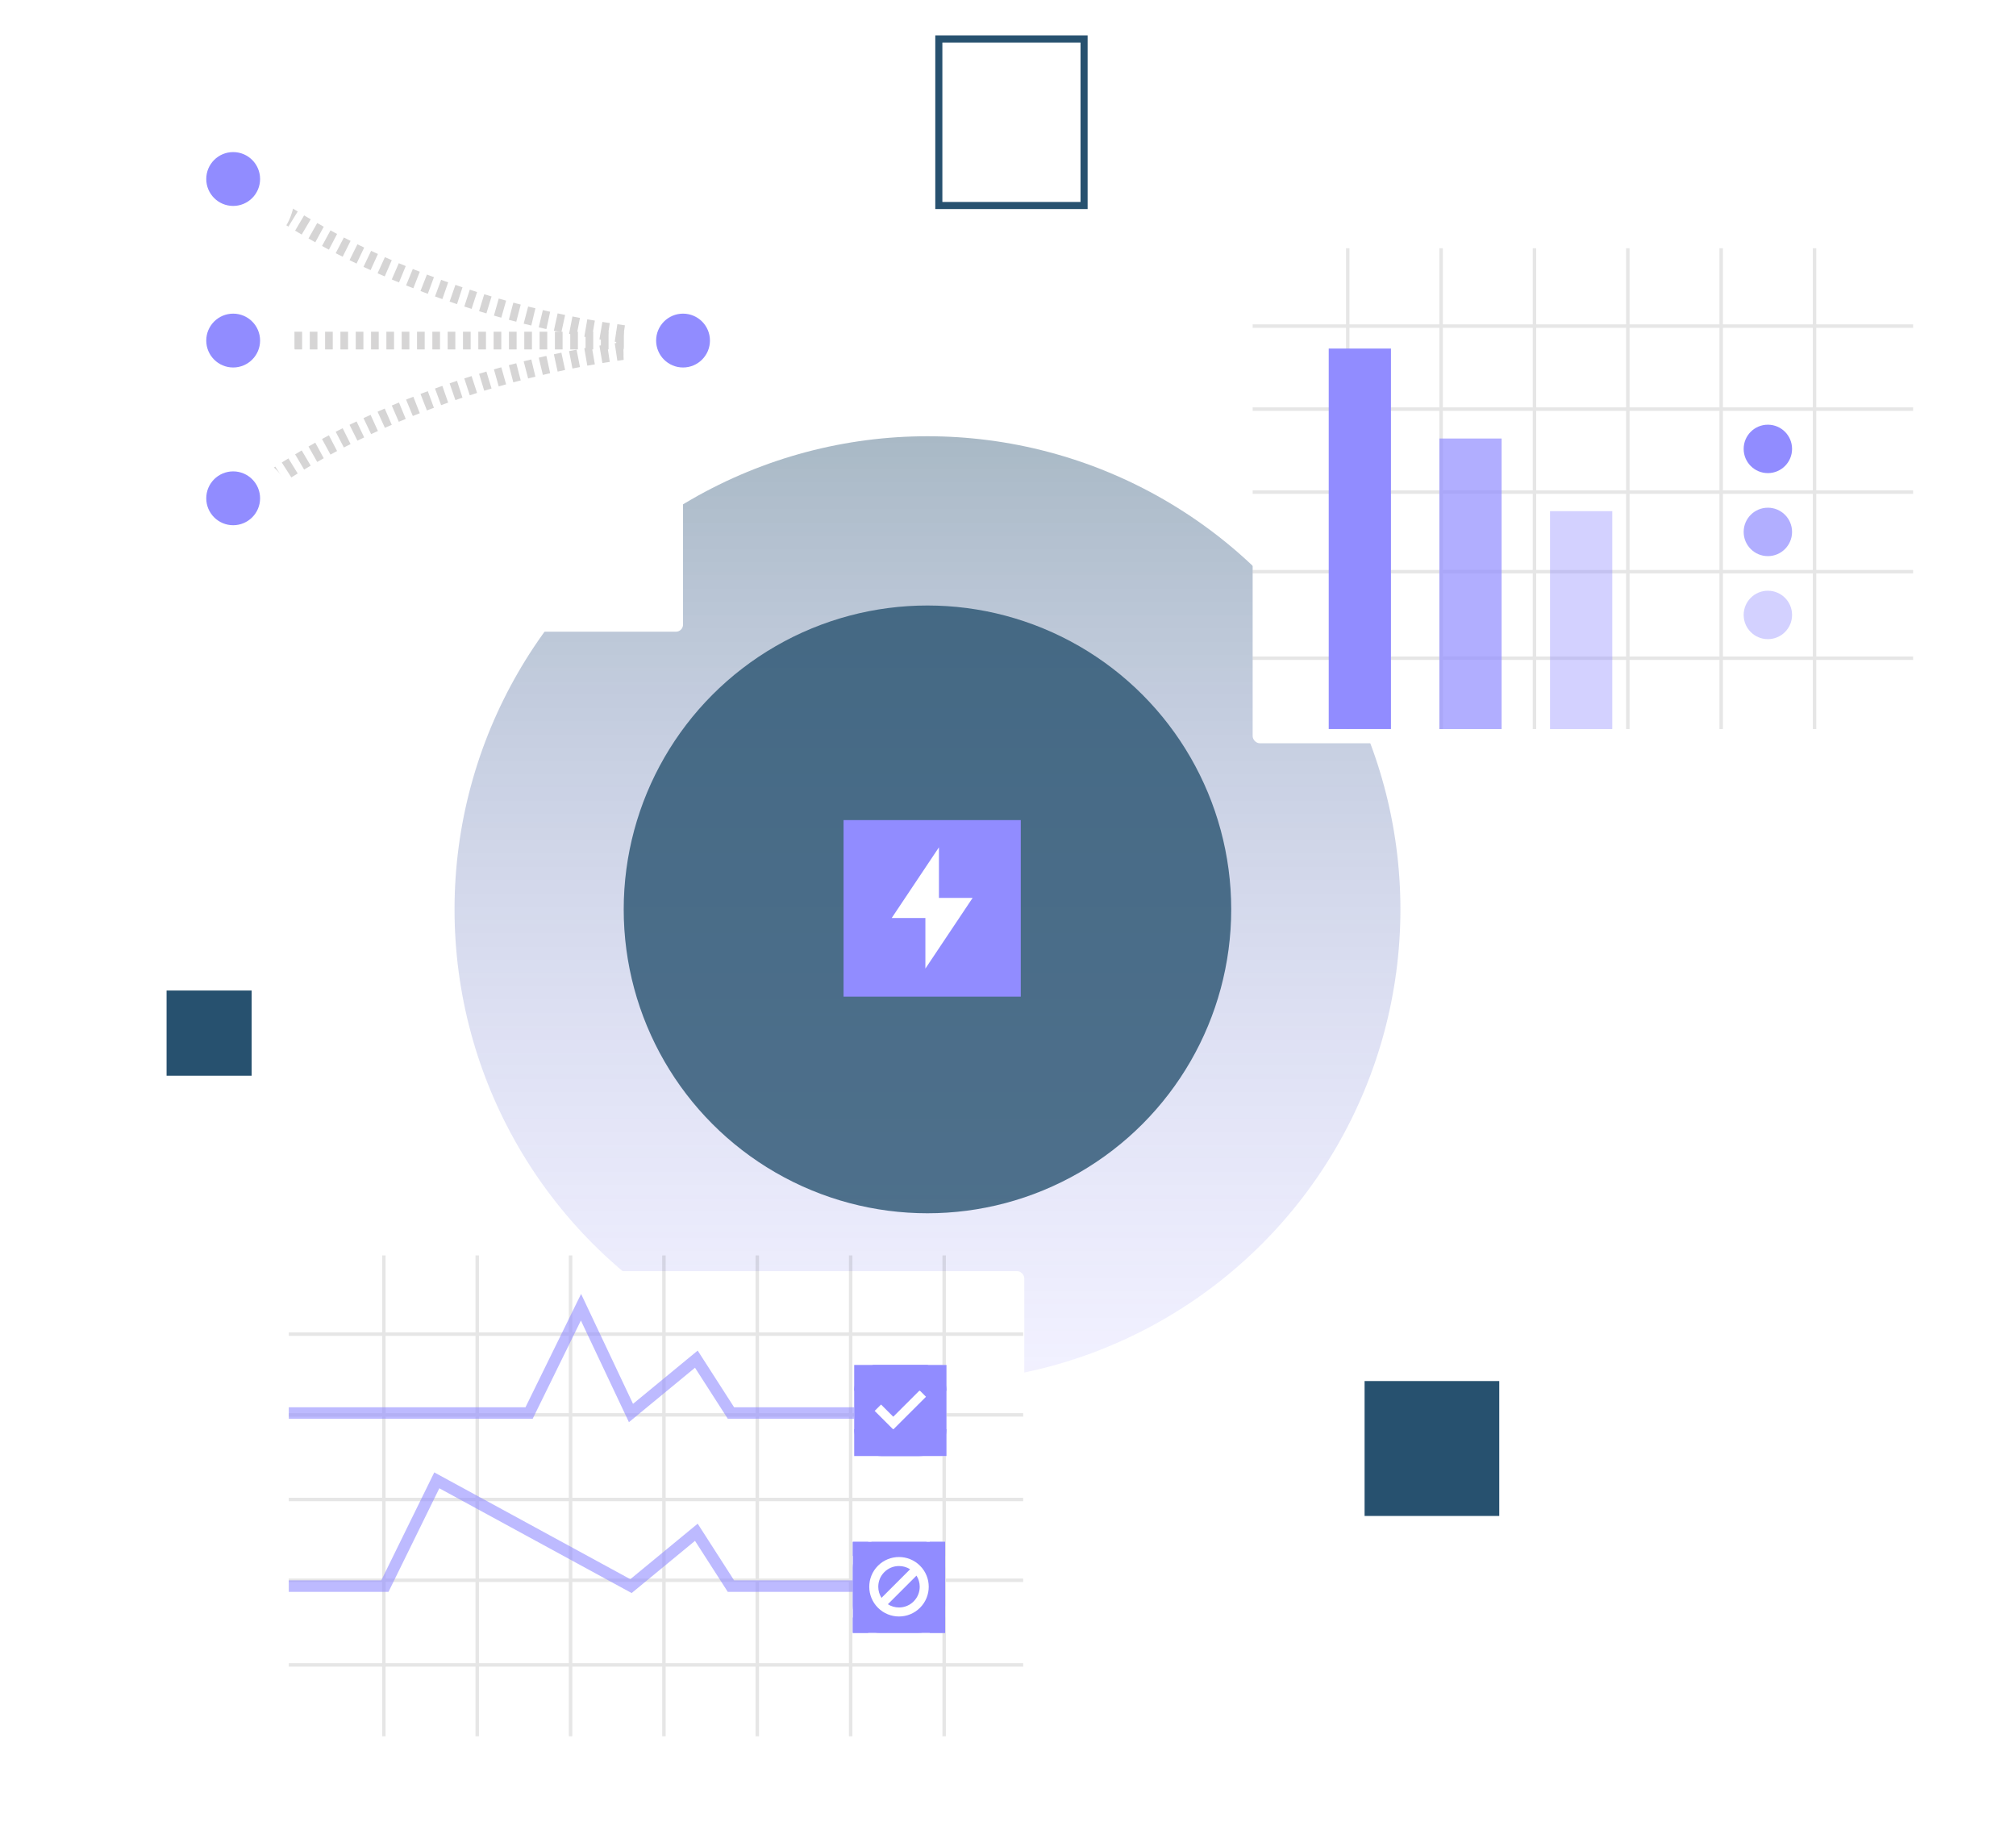 <?xml version="1.0" encoding="UTF-8"?> <svg xmlns="http://www.w3.org/2000/svg" width="250" height="229" viewBox="0 0 250 229" fill="none"><ellipse opacity="0.4" cx="115.014" cy="112.751" rx="58.648" ry="58.663" fill="url(#paint0_linear_1212_2816)"></ellipse><rect x="185.921" y="171.229" width="16.727" height="16.702" transform="rotate(90 185.921 171.229)" fill="#27516F"></rect><rect x="31.206" y="133.373" width="10.549" height="10.564" transform="rotate(-180 31.206 133.373)" fill="#27516F"></rect><ellipse opacity="0.8" cx="115.013" cy="112.75" rx="37.668" ry="37.677" fill="#27516F"></ellipse><g filter="url(#filter0_d_1212_2816)"><rect x="155.339" y="30.779" width="81.899" height="59.617" rx="0.879" fill="white"></rect></g><g opacity="0.1"><line x1="237.238" y1="70.878" x2="155.339" y2="70.878" stroke="black" stroke-width="0.429"></line><line x1="167.131" y1="30.779" x2="167.131" y2="90.395" stroke="black" stroke-width="0.429"></line><line x1="237.238" y1="81.605" x2="155.339" y2="81.605" stroke="black" stroke-width="0.429"></line><line x1="237.238" y1="61.015" x2="155.339" y2="61.015" stroke="black" stroke-width="0.429"></line><line x1="237.238" y1="50.724" x2="155.339" y2="50.724" stroke="black" stroke-width="0.429"></line><line x1="237.238" y1="40.429" x2="155.339" y2="40.429" stroke="black" stroke-width="0.429"></line><line x1="190.286" y1="30.779" x2="190.286" y2="90.395" stroke="black" stroke-width="0.429"></line><line x1="213.44" y1="30.779" x2="213.44" y2="90.395" stroke="black" stroke-width="0.429"></line><line x1="225.018" y1="30.779" x2="225.018" y2="90.395" stroke="black" stroke-width="0.429"></line><line x1="178.708" y1="30.779" x2="178.708" y2="90.395" stroke="black" stroke-width="0.429"></line><line x1="201.863" y1="30.779" x2="201.863" y2="90.395" stroke="black" stroke-width="0.429"></line></g><rect x="164.772" y="43.215" width="7.718" height="47.178" fill="#918CFF"></rect><rect opacity="0.7" x="178.494" y="54.369" width="7.718" height="36.027" fill="#918CFF"></rect><rect opacity="0.4" x="192.215" y="63.377" width="7.718" height="27.02" fill="#918CFF"></rect><ellipse cx="219.229" cy="55.657" rx="3.001" ry="3.002" fill="#918CFF"></ellipse><ellipse opacity="0.7" cx="219.229" cy="65.95" rx="3.001" ry="3.002" fill="#918CFF"></ellipse><ellipse opacity="0.4" cx="219.229" cy="76.243" rx="3.001" ry="3.002" fill="#918CFF"></ellipse><g filter="url(#filter1_d_1212_2816)"><rect x="13.181" y="8.363" width="71.521" height="68.201" rx="0.879" fill="white"></rect></g><path d="M28.915 42.225H83.51" stroke="#D6D5D5" stroke-width="2.197" stroke-dasharray="0.95 0.95"></path><path d="M29.392 22.195C36.147 28.077 56.761 40.319 85.178 42.226" stroke="#D6D5D5" stroke-width="2.197" stroke-dasharray="0.95 0.95"></path><path d="M29.392 62.732C36.147 56.85 56.761 44.609 85.178 42.701" stroke="#D6D5D5" stroke-width="2.197" stroke-dasharray="0.95 0.95"></path><g filter="url(#filter2_d_1212_2816)"><ellipse cx="28.916" cy="22.193" rx="7.629" ry="7.631" fill="white"></ellipse></g><g filter="url(#filter3_d_1212_2816)"><ellipse cx="28.916" cy="41.986" rx="7.629" ry="7.392" fill="white"></ellipse></g><g filter="url(#filter4_d_1212_2816)"><circle cx="84.791" cy="42.175" r="7.468" fill="white"></circle></g><ellipse cx="84.702" cy="42.225" rx="3.338" ry="3.338" fill="#918CFF"></ellipse><g filter="url(#filter5_d_1212_2816)"><ellipse cx="28.916" cy="61.779" rx="7.629" ry="7.631" fill="white"></ellipse></g><ellipse cx="28.915" cy="22.194" rx="3.338" ry="3.338" fill="#918CFF"></ellipse><ellipse cx="28.915" cy="42.225" rx="3.338" ry="3.338" fill="#918CFF"></ellipse><ellipse cx="28.915" cy="61.782" rx="3.338" ry="3.338" fill="#918CFF"></ellipse><g filter="url(#filter6_d_1212_2816)"><rect x="35.6" y="155.85" width="91.423" height="59.424" rx="0.879" fill="white"></rect></g><g opacity="0.1"><line x1="47.602" y1="155.656" x2="47.602" y2="215.272" stroke="black" stroke-width="0.429"></line><line x1="126.881" y1="206.426" x2="35.81" y2="206.426" stroke="black" stroke-width="0.429"></line><line x1="126.881" y1="195.931" x2="35.81" y2="195.931" stroke="black" stroke-width="0.429"></line><line x1="126.881" y1="185.915" x2="35.81" y2="185.915" stroke="black" stroke-width="0.429"></line><line x1="126.881" y1="175.423" x2="35.81" y2="175.423" stroke="black" stroke-width="0.429"></line><line x1="126.881" y1="165.408" x2="35.81" y2="165.408" stroke="black" stroke-width="0.429"></line><line x1="70.756" y1="155.656" x2="70.756" y2="215.272" stroke="black" stroke-width="0.429"></line><line x1="93.911" y1="155.656" x2="93.911" y2="215.272" stroke="black" stroke-width="0.429"></line><line x1="105.488" y1="155.656" x2="105.488" y2="215.272" stroke="black" stroke-width="0.429"></line><line x1="117.083" y1="155.656" x2="117.083" y2="215.272" stroke="black" stroke-width="0.429"></line><line x1="59.18" y1="155.656" x2="59.18" y2="215.272" stroke="black" stroke-width="0.429"></line><line x1="82.334" y1="155.656" x2="82.334" y2="215.272" stroke="black" stroke-width="0.429"></line></g><path opacity="0.6" d="M35.81 196.655H47.73L54.167 183.539L78.246 196.655L86.352 189.978L90.643 196.655H109.954" stroke="#918CFF" stroke-width="1.43"></path><g clip-path="url(#clip0_1212_2816)"><rect x="105.761" y="191.014" width="11.443" height="11.438" fill="white"></rect><path d="M113.652 195.354C113.913 195.762 114.053 196.237 114.053 196.733C114.053 197.419 113.785 198.064 113.3 198.549C112.815 199.035 112.169 199.302 111.482 199.302C110.986 199.302 110.511 199.162 110.103 198.901L113.652 195.354ZM117.204 199.101C117.204 200.951 115.703 202.452 113.852 202.452H109.113C107.262 202.452 105.761 200.951 105.761 199.101V194.365C105.761 192.514 107.262 191.014 109.113 191.014H113.852C115.703 191.014 117.204 192.514 117.204 194.365V199.101ZM114.09 194.126C113.37 193.406 112.426 193.047 111.482 193.047C110.539 193.047 109.595 193.406 108.875 194.126C107.435 195.566 107.435 197.9 108.875 199.339C109.595 200.059 110.539 200.419 111.482 200.419C112.426 200.419 113.37 200.059 114.09 199.339C115.53 197.9 115.53 195.566 114.09 194.126ZM111.482 194.164C110.796 194.164 110.15 194.431 109.665 194.916C109.179 195.401 108.912 196.046 108.912 196.733C108.912 197.229 109.052 197.703 109.313 198.111L112.862 194.564C112.454 194.303 111.979 194.164 111.482 194.164Z" fill="#918CFF"></path><rect x="105.761" y="191.014" width="11.443" height="1.906" fill="#918CFF"></rect><rect x="105.761" y="200.545" width="11.443" height="1.906" fill="#918CFF"></rect><rect x="117.204" y="191.014" width="11.438" height="1.907" transform="rotate(90 117.204 191.014)" fill="#918CFF"></rect><rect x="107.668" y="191.014" width="11.438" height="1.907" transform="rotate(90 107.668 191.014)" fill="#918CFF"></rect></g><path opacity="0.6" d="M35.81 175.192H65.611L72.048 162.076L78.246 175.192L86.352 168.515L90.643 175.192H110.908" stroke="#918CFF" stroke-width="1.43"></path><g clip-path="url(#clip1_1212_2816)"><rect x="105.927" y="169.092" width="11.443" height="11.438" fill="white"></rect><rect x="105.927" y="169.092" width="11.443" height="3.336" fill="#918CFF"></rect><path d="M114.018 169.092H109.28C107.428 169.092 105.927 170.592 105.927 172.443V177.179C105.927 179.029 107.428 180.53 109.28 180.53H114.018C115.87 180.53 117.371 179.029 117.371 177.179V172.443C117.371 170.592 115.87 169.092 114.018 169.092ZM110.772 177.234L108.467 174.93L109.258 174.14L110.772 175.654L114.041 172.387L114.831 173.177L110.772 177.234Z" fill="#918CFF"></path><rect x="105.927" y="177.193" width="11.443" height="3.336" fill="#918CFF"></rect></g><g clip-path="url(#clip2_1212_2816)"><rect x="106.642" y="103.613" width="17.5" height="17.513" fill="white"></rect><path d="M120.145 101.576H104.607C104.607 106.871 104.607 104.461 104.607 108.019V123.569C108.27 123.569 107.49 123.569 111.046 123.569H126.584C126.584 118.682 126.584 120.684 126.584 117.126V101.576C122.311 101.576 123.701 101.576 120.145 101.576ZM114.755 120.09V113.82H110.578L116.436 105.055V111.325H120.613L114.755 120.09Z" fill="#918CFF"></path></g><rect x="116.422" y="25.479" width="20.648" height="18.012" transform="rotate(-90 116.422 25.479)" stroke="#27516F" stroke-width="0.879"></rect><defs><filter id="filter0_d_1212_2816" x="142.159" y="19.357" width="108.259" height="85.977" filterUnits="userSpaceOnUse" color-interpolation-filters="sRGB"><feFlood flood-opacity="0" result="BackgroundImageFix"></feFlood><feColorMatrix in="SourceAlpha" type="matrix" values="0 0 0 0 0 0 0 0 0 0 0 0 0 0 0 0 0 0 127 0" result="hardAlpha"></feColorMatrix><feOffset dy="1.757"></feOffset><feGaussianBlur stdDeviation="6.59"></feGaussianBlur><feComposite in2="hardAlpha" operator="out"></feComposite><feColorMatrix type="matrix" values="0 0 0 0 0 0 0 0 0 0 0 0 0 0 0 0 0 0 0.15 0"></feColorMatrix><feBlend mode="normal" in2="BackgroundImageFix" result="effect1_dropShadow_1212_2816"></feBlend><feBlend mode="normal" in="SourceGraphic" in2="effect1_dropShadow_1212_2816" result="shape"></feBlend></filter><filter id="filter1_d_1212_2816" x="0.001" y="-3.059" width="97.881" height="94.561" filterUnits="userSpaceOnUse" color-interpolation-filters="sRGB"><feFlood flood-opacity="0" result="BackgroundImageFix"></feFlood><feColorMatrix in="SourceAlpha" type="matrix" values="0 0 0 0 0 0 0 0 0 0 0 0 0 0 0 0 0 0 127 0" result="hardAlpha"></feColorMatrix><feOffset dy="1.757"></feOffset><feGaussianBlur stdDeviation="6.59"></feGaussianBlur><feComposite in2="hardAlpha" operator="out"></feComposite><feColorMatrix type="matrix" values="0 0 0 0 0 0 0 0 0 0 0 0 0 0 0 0 0 0 0.15 0"></feColorMatrix><feBlend mode="normal" in2="BackgroundImageFix" result="effect1_dropShadow_1212_2816"></feBlend><feBlend mode="normal" in="SourceGraphic" in2="effect1_dropShadow_1212_2816" result="shape"></feBlend></filter><filter id="filter2_d_1212_2816" x="11.755" y="6.937" width="34.321" height="34.325" filterUnits="userSpaceOnUse" color-interpolation-filters="sRGB"><feFlood flood-opacity="0" result="BackgroundImageFix"></feFlood><feColorMatrix in="SourceAlpha" type="matrix" values="0 0 0 0 0 0 0 0 0 0 0 0 0 0 0 0 0 0 127 0" result="hardAlpha"></feColorMatrix><feOffset dy="1.906"></feOffset><feGaussianBlur stdDeviation="4.766"></feGaussianBlur><feComposite in2="hardAlpha" operator="out"></feComposite><feColorMatrix type="matrix" values="0 0 0 0 0 0 0 0 0 0 0 0 0 0 0 0 0 0 0.25 0"></feColorMatrix><feBlend mode="normal" in2="BackgroundImageFix" result="effect1_dropShadow_1212_2816"></feBlend><feBlend mode="normal" in="SourceGraphic" in2="effect1_dropShadow_1212_2816" result="shape"></feBlend></filter><filter id="filter3_d_1212_2816" x="11.755" y="26.968" width="34.321" height="33.849" filterUnits="userSpaceOnUse" color-interpolation-filters="sRGB"><feFlood flood-opacity="0" result="BackgroundImageFix"></feFlood><feColorMatrix in="SourceAlpha" type="matrix" values="0 0 0 0 0 0 0 0 0 0 0 0 0 0 0 0 0 0 127 0" result="hardAlpha"></feColorMatrix><feOffset dy="1.906"></feOffset><feGaussianBlur stdDeviation="4.766"></feGaussianBlur><feComposite in2="hardAlpha" operator="out"></feComposite><feColorMatrix type="matrix" values="0 0 0 0 0 0 0 0 0 0 0 0 0 0 0 0 0 0 0.25 0"></feColorMatrix><feBlend mode="normal" in2="BackgroundImageFix" result="effect1_dropShadow_1212_2816"></feBlend><feBlend mode="normal" in="SourceGraphic" in2="effect1_dropShadow_1212_2816" result="shape"></feBlend></filter><filter id="filter4_d_1212_2816" x="67.791" y="27.082" width="34.001" height="34.001" filterUnits="userSpaceOnUse" color-interpolation-filters="sRGB"><feFlood flood-opacity="0" result="BackgroundImageFix"></feFlood><feColorMatrix in="SourceAlpha" type="matrix" values="0 0 0 0 0 0 0 0 0 0 0 0 0 0 0 0 0 0 127 0" result="hardAlpha"></feColorMatrix><feOffset dy="1.906"></feOffset><feGaussianBlur stdDeviation="4.766"></feGaussianBlur><feComposite in2="hardAlpha" operator="out"></feComposite><feColorMatrix type="matrix" values="0 0 0 0 0 0 0 0 0 0 0 0 0 0 0 0 0 0 0.15 0"></feColorMatrix><feBlend mode="normal" in2="BackgroundImageFix" result="effect1_dropShadow_1212_2816"></feBlend><feBlend mode="normal" in="SourceGraphic" in2="effect1_dropShadow_1212_2816" result="shape"></feBlend></filter><filter id="filter5_d_1212_2816" x="11.755" y="46.523" width="34.321" height="34.325" filterUnits="userSpaceOnUse" color-interpolation-filters="sRGB"><feFlood flood-opacity="0" result="BackgroundImageFix"></feFlood><feColorMatrix in="SourceAlpha" type="matrix" values="0 0 0 0 0 0 0 0 0 0 0 0 0 0 0 0 0 0 127 0" result="hardAlpha"></feColorMatrix><feOffset dy="1.906"></feOffset><feGaussianBlur stdDeviation="4.766"></feGaussianBlur><feComposite in2="hardAlpha" operator="out"></feComposite><feColorMatrix type="matrix" values="0 0 0 0 0 0 0 0 0 0 0 0 0 0 0 0 0 0 0.25 0"></feColorMatrix><feBlend mode="normal" in2="BackgroundImageFix" result="effect1_dropShadow_1212_2816"></feBlend><feBlend mode="normal" in="SourceGraphic" in2="effect1_dropShadow_1212_2816" result="shape"></feBlend></filter><filter id="filter6_d_1212_2816" x="22.42" y="144.427" width="117.783" height="85.784" filterUnits="userSpaceOnUse" color-interpolation-filters="sRGB"><feFlood flood-opacity="0" result="BackgroundImageFix"></feFlood><feColorMatrix in="SourceAlpha" type="matrix" values="0 0 0 0 0 0 0 0 0 0 0 0 0 0 0 0 0 0 127 0" result="hardAlpha"></feColorMatrix><feOffset dy="1.757"></feOffset><feGaussianBlur stdDeviation="6.59"></feGaussianBlur><feComposite in2="hardAlpha" operator="out"></feComposite><feColorMatrix type="matrix" values="0 0 0 0 0 0 0 0 0 0 0 0 0 0 0 0 0 0 0.15 0"></feColorMatrix><feBlend mode="normal" in2="BackgroundImageFix" result="effect1_dropShadow_1212_2816"></feBlend><feBlend mode="normal" in="SourceGraphic" in2="effect1_dropShadow_1212_2816" result="shape"></feBlend></filter><linearGradient id="paint0_linear_1212_2816" x1="115.014" y1="54.088" x2="115.014" y2="171.414" gradientUnits="userSpaceOnUse"><stop stop-color="#27516F"></stop><stop offset="1" stop-color="#918CFF" stop-opacity="0.3"></stop></linearGradient><clipPath id="clip0_1212_2816"><rect width="11.443" height="11.446" fill="white" transform="translate(105.761 191.17)"></rect></clipPath><clipPath id="clip1_1212_2816"><rect width="11.443" height="11.446" fill="white" transform="translate(105.926 169.23)"></rect></clipPath><clipPath id="clip2_1212_2816"><rect width="21.977" height="22.009" fill="white" transform="translate(104.607 101.682)"></rect></clipPath></defs></svg> 